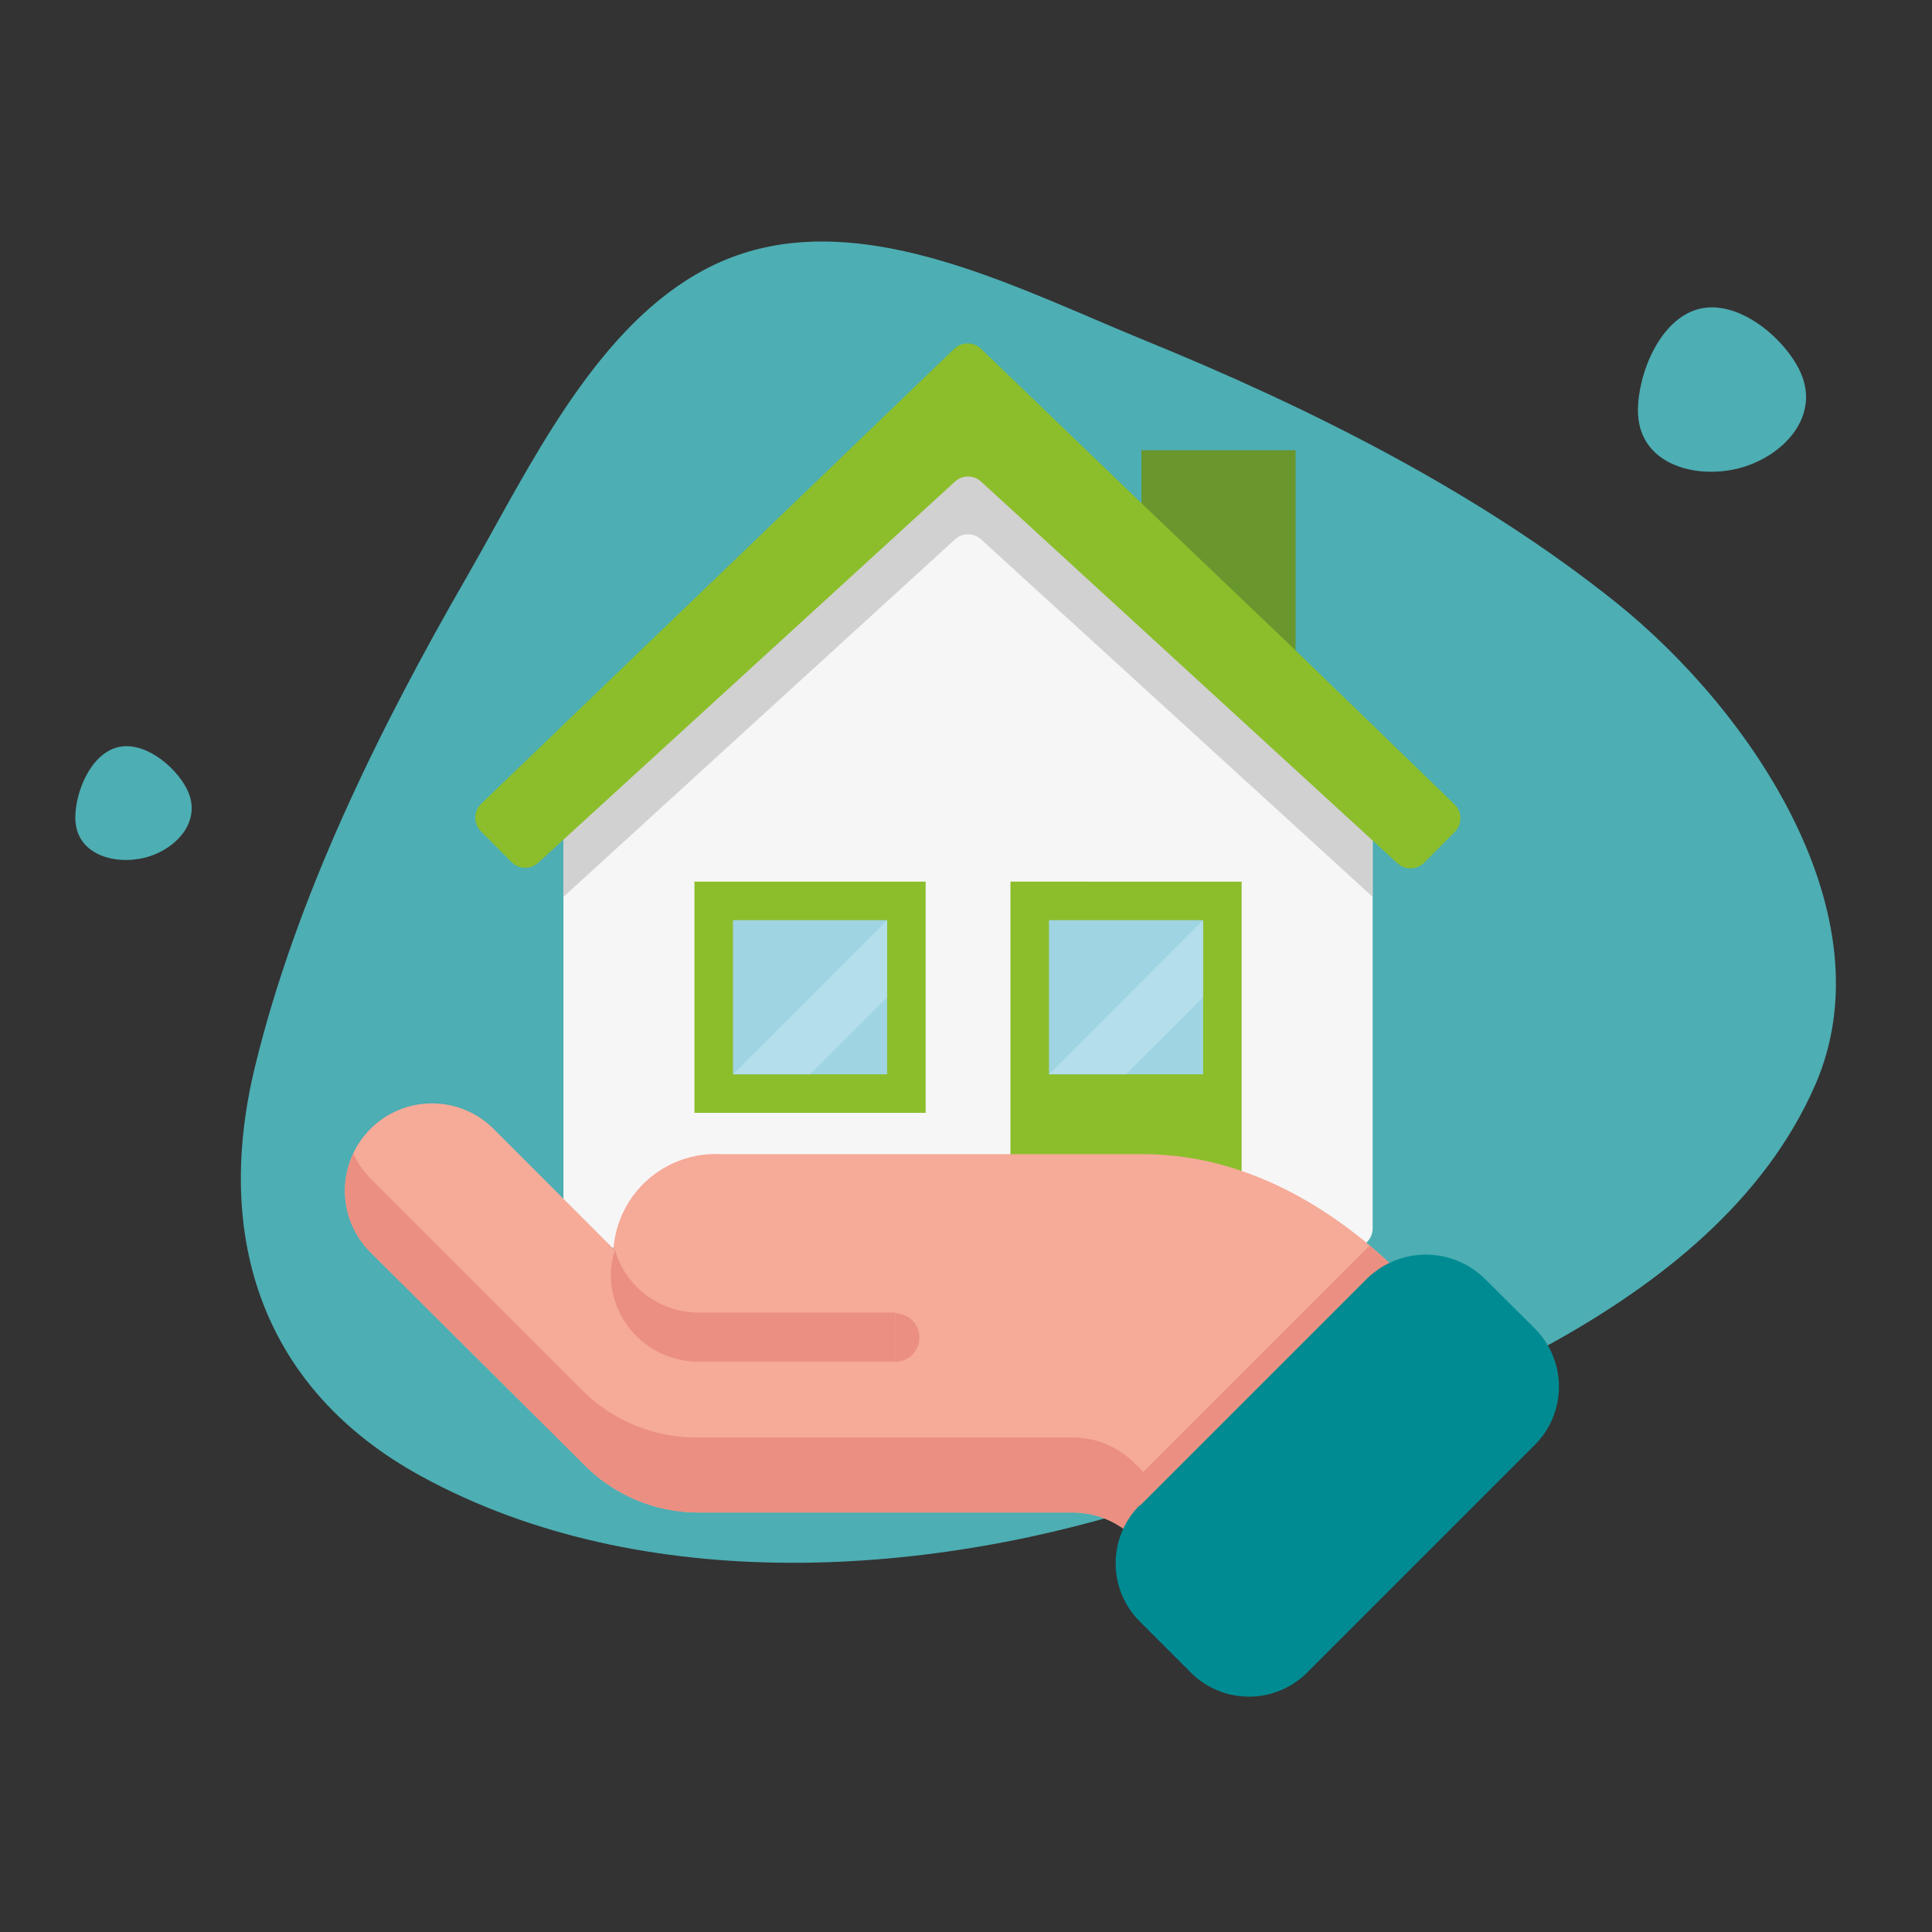<svg xmlns="http://www.w3.org/2000/svg" width="141" height="141" fill="none" viewBox="0 0 141 141">
    <rect x="0" y="0" width="141" height="141" fill="#333333" stroke="none"/>
    <path fill="#4DAEB3" fill-rule="evenodd" d="M117.893 43.932C127.98 52 137.824 66.884 132.487 79.158c-7.311 16.815-30.304 24.539-47.02 30.154l-.52.174c-16.785 5.632-37.97 7.135-54.22-1.755-11.578-6.341-15.14-17.382-12.135-29.81 3.005-12.43 9.068-24.704 15.445-35.769.652-1.131 1.311-2.32 1.987-3.539C40.408 30.71 45.49 21.55 53.807 18.63c8.319-2.919 17.729 1.102 25.994 4.634 1.273.543 2.518 1.076 3.728 1.569 11.958 4.875 24.274 11.028 34.364 19.099zm1.647-14.016c.018-2.719 1.627-6.626 4.42-7.36 2.793-.735 6.05 1.927 7.303 4.322 1.797 3.43-1.142 6.501-4.43 7.316-3.183.786-7.323-.34-7.293-4.278zM8.557 54.544c-1.934.508-3.047 3.213-3.06 5.096-.021 2.726 2.845 3.505 5.049 2.96 2.276-.563 4.31-2.69 3.067-5.064-.868-1.658-3.122-3.5-5.056-2.992z" clip-rule="evenodd"/>
    <path fill="#F6F6F6" d="M99.714 58.901L72.548 34.097c-.519-.474-1.196-.737-1.899-.737-.702 0-1.38.263-1.898.737L41.585 58.901c-.146.132-.263.292-.343.471-.08.18-.12.374-.121.57v29.711c0 .373.148.73.411.994.264.264.622.412.995.412h56.245c.373 0 .73-.148.994-.412.264-.263.412-.62.412-.994V59.942c-.001-.196-.042-.39-.122-.57-.08-.179-.196-.34-.342-.47z"/>
    <path fill="#69972E" d="M94.553 50.226V32.86H83.304v6.553l11.25 10.813z"/>
    <path fill="#D1D1D1" d="M99.714 58.901L72.548 34.097c-.519-.474-1.196-.737-1.899-.737-.702 0-1.38.263-1.898.737L41.585 58.901c-.146.132-.263.292-.343.471-.08.18-.12.374-.121.57v5.512l28.586-26.098c.259-.233.594-.362.942-.362s.684.129.942.362l28.587 26.098v-5.512c-.001-.196-.042-.39-.122-.57-.08-.179-.196-.34-.342-.47z"/>
    <path fill="#8CBE2B" d="M94.553 47.47l11.615 11.249c.132.13.236.286.308.457.071.172.108.356.108.541 0 .186-.037.37-.108.541-.072.171-.176.327-.308.458l-2.25 2.264c-.262.253-.612.395-.977.395s-.715-.142-.977-.395L71.591 35.138c-.258-.233-.594-.362-.942-.362s-.683.129-.942.362l-30.4 27.8c-.262.253-.613.394-.977.394-.365 0-.715-.141-.978-.395l-2.25-2.264c-.131-.13-.236-.286-.307-.457-.072-.172-.108-.355-.108-.54 0-.187.036-.37.108-.542.071-.171.176-.327.307-.457L69.651 25.45c.261-.25.609-.388.97-.388.362 0 .709.139.97.388l11.685 11.249 11.278 10.77zM73.743 64.343v25.31c0 .373.148.731.412.995.263.264.62.412.994.412H89.21c.373 0 .73-.148.994-.412s.412-.622.412-.995v-25.31H73.743z"/>
    <path fill="#9FD4E3" d="M87.804 67.155H76.555v11.25h11.25v-11.25z"/>
    <path fill="#C9E9F2" d="M87.804 67.155l-11.249 11.25h5.625l5.624-5.625v-5.625z" opacity=".5"/>
    <path fill="#8CBE2B" d="M67.555 64.343H50.682v16.874h16.873V64.343z"/>
    <path fill="#9FD4E3" d="M64.744 67.155h-11.25v11.25h11.25v-11.25z"/>
    <path fill="#C9E9F2" d="M64.744 67.155l-11.25 11.25h5.625l5.625-5.625v-5.625z" opacity=".5"/>
    <path fill="#F6AA98" d="M27.031 82.391c.59-.59 1.292-1.06 2.063-1.38.772-.32 1.599-.484 2.434-.484.836 0 1.663.165 2.435.484.771.32 1.472.79 2.063 1.38l8.746 8.747c.146-1.951 1.05-3.767 2.52-5.059 1.47-1.29 3.388-1.954 5.342-1.846h30.808c8.73 0 15.44 5.418 18.68 8.64l.637.638-19.317 19.388-.637-.638c-.592-.595-1.295-1.068-2.07-1.39-.775-.322-1.606-.487-2.445-.487H50.952c-1.562-.001-3.107-.316-4.546-.924-1.438-.608-2.74-1.498-3.83-2.617L27.032 91.386c-1.19-1.195-1.857-2.812-1.857-4.498 0-1.685.668-3.302 1.857-4.497z"/>
    <path fill="#EA8F81" d="M27.031 86.003l15.457 15.457c1.099 1.101 2.404 1.973 3.842 2.566 1.438.592 2.978.894 4.533.887H78.29c.839-.001 1.67.165 2.445.487.775.322 1.478.795 2.07 1.39l.637.637 16.52-16.52c.832.691 1.558 1.364 2.16 1.966l.637.637L83.442 112.9l-.637-.638c-.592-.595-1.295-1.068-2.07-1.39-.775-.322-1.606-.487-2.445-.487H50.952c-1.562-.001-3.107-.316-4.546-.924-1.438-.608-2.74-1.498-3.83-2.617L27.032 91.386c-.928-.92-1.547-2.108-1.77-3.396-.221-1.289-.036-2.614.53-3.793.303.671.723 1.283 1.24 1.806z"/>
    <path fill="#EA8F81" d="M65.329 99.389c.47 0 .92-.186 1.252-.519.332-.332.518-.782.518-1.252s-.186-.92-.519-1.252c-.331-.332-.782-.518-1.251-.518v3.541z"/>
    <path fill="#EA8F81" d="M65.33 99.371H50.951c-1.69 0-3.312-.671-4.507-1.867-1.196-1.195-1.867-2.816-1.867-4.507.01-.602.112-1.199.3-1.77.386 1.313 1.185 2.468 2.28 3.291 1.094.823 2.425 1.27 3.794 1.277h14.377v3.576z"/>
    <path fill="#008B92" d="M83.194 109.888L99.82 93.263c1.143-1.09 2.662-1.699 4.241-1.699 1.579 0 3.098.609 4.24 1.699l3.719 3.7c1.123 1.126 1.754 2.65 1.754 4.241 0 1.59-.631 3.115-1.754 4.24L95.394 122.07c-1.126 1.124-2.65 1.754-4.24 1.754-1.59 0-3.116-.63-4.241-1.754l-3.736-3.736c-1.124-1.125-1.755-2.65-1.755-4.24 0-1.59.631-3.116 1.755-4.241l.017.035z"/>
</svg>
